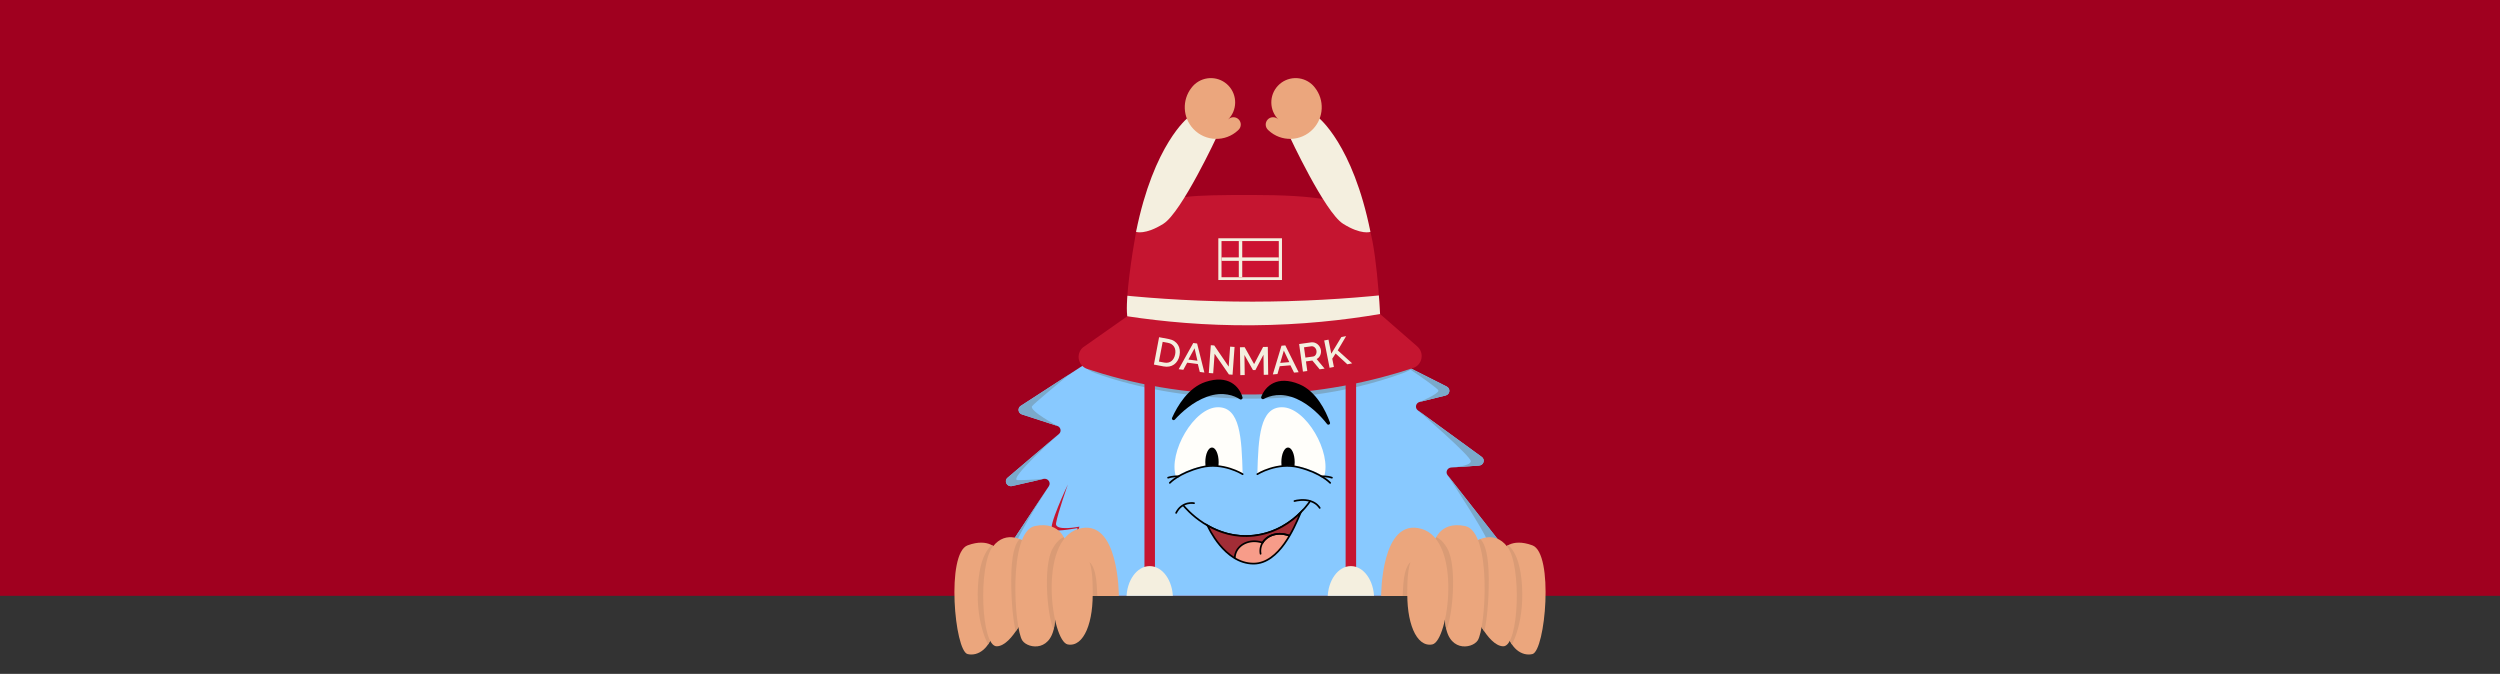 <?xml version="1.0" encoding="UTF-8"?>
<svg id="Lag_1" data-name="Lag 1" xmlns="http://www.w3.org/2000/svg" xmlns:xlink="http://www.w3.org/1999/xlink" viewBox="0 0 1920 517.51">
  <rect x="0" y="0" width="1920" height="517.51" fill="#333333" stroke="none"/>
  <defs>
    <style>
      .cls-1 {
        fill: #c61531;
      }

      .cls-2 {
        stroke: #f4efdf;
        stroke-width: 2.64px;
      }

      .cls-2, .cls-3, .cls-4, .cls-5 {
        stroke-miterlimit: 10;
      }

      .cls-2, .cls-5 {
        fill: none;
      }

      .cls-3, .cls-4, .cls-5 {
        stroke: #000;
        stroke-width: 1.32px;
      }

      .cls-3, .cls-5 {
        stroke-linecap: round;
      }

      .cls-3, .cls-6 {
        fill: #a22d36;
      }

      .cls-4 {
        fill: #f79c89;
      }

      .cls-7 {
        fill: #88c9ff;
      }

      .cls-8 {
        fill: #a0001f;
      }

      .cls-9 {
        clip-path: url(#clippath-11);
      }

      .cls-10 {
        clip-path: url(#clippath-10);
      }

      .cls-11 {
        clip-path: url(#clippath-13);
      }

      .cls-12 {
        clip-path: url(#clippath-14);
      }

      .cls-13 {
        clip-path: url(#clippath-12);
      }

      .cls-14 {
        fill: #da9b75;
      }

      .cls-15 {
        clip-path: url(#clippath-1);
      }

      .cls-16 {
        clip-path: url(#clippath-3);
      }

      .cls-17 {
        clip-path: url(#clippath-4);
      }

      .cls-18 {
        clip-path: url(#clippath-2);
      }

      .cls-19 {
        clip-path: url(#clippath-7);
      }

      .cls-20 {
        clip-path: url(#clippath-6);
      }

      .cls-21 {
        clip-path: url(#clippath-9);
      }

      .cls-22 {
        clip-path: url(#clippath-8);
      }

      .cls-23 {
        clip-path: url(#clippath-5);
      }

      .cls-24 {
        fill: #c51530;
      }

      .cls-25 {
        fill: #7ba9ca;
      }

      .cls-26 {
        fill: #fffefa;
      }

      .cls-27 {
        fill: #f4efdf;
      }

      .cls-28 {
        fill: #eba67d;
      }

      .cls-29 {
        fill: #cc1332;
      }

      .cls-30 {
        clip-path: url(#clippath);
      }
    </style>
    <clipPath id="clippath">
      <rect class="cls-8" width="1920" height="457.59"/>
    </clipPath>
    <clipPath id="clippath-1">
      <path class="cls-7" d="M1140.6,487.76l-26.49-67.7c-1.08-2.75,1.44-5.55,4.44-4.94l28.54,5.8c3.5.71,6.06-3.12,3.91-5.86l-39.24-50.1c-1.84-2.35-.24-5.72,2.83-5.93l21.31-1.46c3.57-.24,4.92-4.59,2.07-6.66l-48.98-35.69c-2.58-1.88-1.76-5.77,1.38-6.55l19.85-4.93c3.43-.85,3.97-5.3.84-6.88,0,0-25.81-13.03-44.87-22.65-11.15-5.63-19.99-10.1-19.99-10.1-1.35-.68-2.14-2.06-2.06-3.52,2.93-52.65-38.36-96.21-85.77-99.41-51.82-3.5-86.05,39.91-83.2,97.85.06,1.3-16.91,4.41-18.03,5.15l-73.19,47.52c-2.65,1.72-2.1,5.61.93,6.59l27.02,8.77c2.82.91,3.56,4.4,1.33,6.29l-39.41,33.54c-3.01,2.57-.45,7.29,3.48,6.39l24.05-5.49c3.38-.77,6.04,2.78,4.18,5.6l-36.7,55.56c-2.02,3.06,1.26,6.8,4.76,5.42l22.09-8.75c2.85-1.13,5.88,1.23,5.29,4.14l-10.78,58.02,311.34-.14h4.57c0-2.69,2.89-4.49,5.45-3.4l7.88,3.54"/>
    </clipPath>
    <clipPath id="clippath-2">
      <path class="cls-24" d="M1088.51,266.11c-8.7-7.58-19.92-17.36-28.61-24.94,0,0-2.86-59.47-10.92-72.56-8.25-14.85-39.12-18.87-87.39-18.87s-62.84.72-76.53,10.28c-3.13,2.19-5.96,4.82-8.13,7.96-1.42,2.06-4.02,7.7-4.45,10.11-3.04,16.88-8.4,51.27-6.74,64.81l-34.17,24.03c-5.5,5-3.59,14.08,3.46,16.42,31.27,10.36,73.72,20.18,128.16,19.62,50.35-.52,92.13-10.43,122.04-20.32,7.12-2.35,8.92-11.6,3.26-16.53Z"/>
    </clipPath>
    <clipPath id="clippath-3">
      <path class="cls-26" d="M903.15,366.21c3.97-2.62,16.38-10.06,32.77-8.19,8.19.93,14.5,3.87,18.43,6.14-.72-28.44-2.05-51.2-18.68-51.41-18.69-.24-38.67,35.03-32.52,53.46Z"/>
    </clipPath>
    <clipPath id="clippath-4">
      <path class="cls-26" d="M1016.85,366.21c-3.97-2.62-16.38-10.06-32.77-8.19-8.19.93-14.5,3.87-18.43,6.14.72-28.44,2.05-51.2,18.68-51.41,18.69-.24,38.67,35.03,32.52,53.46Z"/>
    </clipPath>
    <clipPath id="clippath-5">
      <rect class="cls-29" x="938.12" y="185.14" width="43.99" height="27.77"/>
    </clipPath>
    <clipPath id="clippath-6">
      <path class="cls-3" d="M997.96,395.93c.53-1.23.82-1.94.82-1.94,0,0,.07-.17.2-.49-6.99,7.03-18.94,15.94-35.91,17.84-14.53,1.63-26.69-2.56-35.78-7.8.3.51.46.79.46.79,0,0,12.53,28.54,35.01,28.54,19.88,0,31.61-28.66,35.2-36.95Z"/>
    </clipPath>
    <clipPath id="clippath-7">
      <path class="cls-28" d="M765.75,422.14s-5.93-9.45-22.6-3.33c-16.67,6.11-10.04,81.15,0,83.53,7.96,1.88,17.59-4.26,20.19-19.45,2.59-15.19,2.41-60.75,2.41-60.75Z"/>
    </clipPath>
    <clipPath id="clippath-8">
      <path class="cls-28" d="M787.6,416.4s-14.45-10.74-25.37,3.7c-10.93,14.45-8.89,76.59,3.33,76.26,12.22-.33,23.52-28.29,23.52-28.29l-1.48-51.67Z"/>
    </clipPath>
    <clipPath id="clippath-9">
      <path class="cls-28" d="M818.9,417.51s-3.33-17.78-24.08-13.52c-20.74,4.26-15.92,78.82-9.63,87.97,4.49,6.53,23.8,9.26,24.96-15.47,1.16-24.72,8.75-58.99,8.75-58.99Z"/>
    </clipPath>
    <clipPath id="clippath-10">
      <path class="cls-28" d="M859.28,457.7s.19-60.75-31.12-51.49c-31.3,9.26-20.55,86.38-8.15,88.72,12.4,2.34,20.19-17.22,19.08-43.15-1.11-25.93-2.41-20-2.41-20l-.76,25.94h23.36Z"/>
    </clipPath>
    <clipPath id="clippath-11">
      <path class="cls-28" d="M1154.25,422.14s5.93-9.45,22.6-3.33c16.67,6.11,10.04,81.15,0,83.53-7.96,1.88-17.59-4.26-20.19-19.45-2.59-15.19-2.41-60.75-2.41-60.75Z"/>
    </clipPath>
    <clipPath id="clippath-12">
      <path class="cls-28" d="M1132.4,416.4s14.45-10.74,25.37,3.7c10.93,14.45,8.89,76.59-3.33,76.26-12.22-.33-23.52-28.29-23.52-28.29l1.48-51.67Z"/>
    </clipPath>
    <clipPath id="clippath-13">
      <path class="cls-28" d="M1101.1,417.51s3.33-17.78,24.08-13.52c20.74,4.26,15.92,78.82,9.63,87.97-4.49,6.53-23.8,9.26-24.96-15.47-1.16-24.72-8.75-58.99-8.75-58.99Z"/>
    </clipPath>
    <clipPath id="clippath-14">
      <path class="cls-28" d="M1060.72,457.7s-.19-60.75,31.12-51.49c31.3,9.26,20.55,86.38,8.15,88.72-12.4,2.34-20.19-17.22-19.08-43.15,1.11-25.93,2.41-20,2.41-20l.76,25.94h-23.36Z"/>
    </clipPath>
  </defs>
  <g>
    <rect class="cls-8" width="1920" height="457.59"/>
    <g class="cls-30">
      <g>
        <g>
          <g>
            <path class="cls-7" d="M1140.6,487.76l-26.49-67.7c-1.08-2.75,1.44-5.55,4.44-4.94l28.54,5.8c3.5.71,6.06-3.12,3.91-5.86l-39.24-50.1c-1.84-2.35-.24-5.72,2.83-5.93l21.31-1.46c3.57-.24,4.92-4.59,2.07-6.66l-48.98-35.69c-2.58-1.88-1.76-5.77,1.38-6.55l19.85-4.93c3.43-.85,3.97-5.3.84-6.88,0,0-25.81-13.03-44.87-22.65-11.15-5.63-19.99-10.1-19.99-10.1-1.35-.68-2.14-2.06-2.06-3.52,2.93-52.65-38.36-96.21-85.77-99.41-51.82-3.5-86.05,39.91-83.2,97.85.06,1.3-16.91,4.41-18.03,5.15l-73.19,47.52c-2.65,1.72-2.1,5.61.93,6.59l27.02,8.77c2.82.91,3.56,4.4,1.33,6.29l-39.41,33.54c-3.01,2.57-.45,7.29,3.48,6.39l24.05-5.49c3.38-.77,6.04,2.78,4.18,5.6l-36.7,55.56c-2.02,3.06,1.26,6.8,4.76,5.42l22.09-8.75c2.85-1.13,5.88,1.23,5.29,4.14l-10.78,58.02,311.34-.14h4.57c0-2.69,2.89-4.49,5.45-3.4l7.88,3.54"/>
            <g class="cls-15">
              <path class="cls-25" d="M800.98,429.74s-16.51,87.97-11.06,87.1c8.28-1.32,28.71-14.07,28.71-14.07l-28.71,37.87-13.81-17.19,24.87-93.72"/>
              <path class="cls-25" d="M1087.89,534.94s12.69,8.35,14.07,4.38c1.38-3.97,4.14-51.71,4.14-51.71"/>
              <path class="cls-25" d="M1111.56,484.22s23.54,8.83,23.54,3.54-20.99-67.7-20.99-67.7l47.22,67.7-23.47,15.87-26.3-19.4"/>
              <path class="cls-25" d="M1118.55,415.11s23.45,3.88,23.45-.08-30.25-50.09-30.25-50.09l68.91,59.34h-49.71l-12.41-9.17"/>
              <path class="cls-25" d="M1114.58,359.01s15-.84,15-4.8c0-3.97-40.59-39-40.59-39l61.3,11.23,14.85,39.27-50.56-6.7"/>
              <path class="cls-25" d="M1090.36,308.65s14.36-6.01,14.36-8.66-51.09-35.7-51.09-35.7l82.84,26.45-26.23,27.77-19.88-9.85"/>
              <path class="cls-25" d="M811.91,327.03s-22.04-11.82-19.23-15.14c4.48-5.29,66.04-55,66.04-55l-79.85,28.56-30.38,58.18,63.41-16.6"/>
              <path class="cls-25" d="M813.24,333.33s-39.89,35.42-31.6,35.42,19.72-.98,19.72-.98l-36.29,12.88,4.14-30.41,44.03-16.91"/>
              <path class="cls-25" d="M805.53,373.37s-34.95,53.56-26.66,53.56c9.67,0,16.81-1.33,16.81-1.33l-33.38,25.13,1.38-48.92,41.85-28.43"/>
              <path class="cls-25" d="M834.42,272.75s-8.22,8.29,6.57,13.74c50.25,18.51,146.77,33.06,236.68,0,16.13-5.93,10.19-14.26,9.06-13.74-1.13.52-252.31,0-252.31,0Z"/>
            </g>
          </g>
          <path class="cls-24" d="M833.31,487.74c-.84-4.43-1.57-7.91-1.57-7.91,0,0-15.19,5.29-20.71,5.29-4.37,0,17.95-80.66,17.95-80.66,0,0-19.08,3.88-17.95-2.64,1.38-7.93,9.09-29.75,9.09-29.75,0,0-15.99,33.72-11.85,35.04,4.14,1.32,19.25-1.55,19.25-1.55,0,0-22.39,71.51-20.27,82.2h8.01c6.28-1.93,13.14-5.28,15.1-5.28.43,0,1.14,2.22,1.91,5.27h1.05Z"/>
          <path class="cls-24" d="M1088.56,487.62c0-12.33.07-23.67,1.32-23.67,6.61,0,22.89,8.28,23.73,6.61,1.32-2.64-11.9-44.96-11.9-44.96,0,0,9.33,40.99,8.01,40.99s-22.48-5.29-22.48-5.29c0,0-.35,13.37-.87,26.31"/>
        </g>
        <g>
          <rect class="cls-1" x="878.94" y="289.35" width="8.06" height="165.69"/>
          <rect class="cls-1" x="1033.44" y="289.35" width="8.06" height="165.69"/>
          <ellipse class="cls-27" cx="882.97" cy="459.68" rx="17.84" ry="24.92"/>
          <ellipse class="cls-27" cx="1037.47" cy="459.68" rx="17.84" ry="24.92"/>
          <g>
            <g>
              <path class="cls-24" d="M1088.51,266.11c-8.7-7.58-19.92-17.36-28.61-24.94,0,0-2.86-59.47-10.92-72.56-8.25-14.85-39.12-18.87-87.39-18.87s-62.84.72-76.53,10.28c-3.13,2.19-5.96,4.82-8.13,7.96-1.42,2.06-4.02,7.7-4.45,10.11-3.04,16.88-8.4,51.27-6.74,64.81l-34.17,24.03c-5.5,5-3.59,14.08,3.46,16.42,31.27,10.36,73.72,20.18,128.16,19.62,50.35-.52,92.13-10.43,122.04-20.32,7.12-2.35,8.92-11.6,3.26-16.53Z"/>
              <g class="cls-18">
                <path class="cls-27" d="M865.75,242.89c27.37,4.16,59.8,7.19,96.26,6.92,37.19-.28,70.18-3.92,97.88-8.64,1.52-4.94,3.05-9.87,4.57-14.81-30.92,3.19-65.15,5.27-102.21,5.31-37.92.04-72.89-2.06-104.41-5.31,2.64,5.51,5.27,11.02,7.91,16.53"/>
              </g>
            </g>
            <g>
              <path class="cls-27" d="M872.49,178.08s7.01,2.58,21.04-6.25c14.03-8.83,41.31-67.54,41.31-67.54l-22.34-14.03s-26.42,20.26-40.01,87.82Z"/>
              <path class="cls-28" d="M951.15,99.75c2.26-2.13,2.37-5.69.24-7.95-2.13-2.26-5.69-2.37-7.95-.24-.12.11-.23.23-.33.35l-.02-.02h0c7.16-7.11,7.4-18.65.45-26.04-6.95-7.38-18.49-7.84-26.01-1.13h0c-.06.05-.12.11-.17.16-.06.06-.12.11-.18.16-.8.75-1.5,1.55-2.14,2.4-7.27,9.29-6.87,22.74,1.46,31.59,9.19,9.77,24.56,10.23,34.33,1.04l-.02-.02c.12-.1.25-.2.37-.31Z"/>
            </g>
            <g>
              <path class="cls-27" d="M1052.5,178.08s-7.01,2.58-21.04-6.25c-14.03-8.83-41.31-67.54-41.31-67.54l22.34-14.03s26.42,20.26,40.01,87.82Z"/>
              <path class="cls-28" d="M973.84,99.75c-2.26-2.13-2.37-5.69-.24-7.95,2.13-2.26,5.69-2.37,7.95-.24.12.11.23.23.33.35l.02-.02h0c-7.16-7.11-7.4-18.65-.45-26.04,6.95-7.38,18.49-7.84,26.01-1.13h0c.06.05.12.11.17.16.06.06.12.11.18.16.8.75,1.5,1.55,2.14,2.4,7.27,9.29,6.87,22.74-1.46,31.59-9.19,9.77-24.56,10.23-34.33,1.04l.02-.02c-.12-.1-.25-.2-.37-.31Z"/>
            </g>
          </g>
          <g>
            <path class="cls-27" d="M886.2,280l3.98-21.03,7.46,1.41c1.7.32,3.13.88,4.3,1.67,1.17.79,2.09,1.75,2.77,2.86.68,1.11,1.12,2.34,1.31,3.7.19,1.36.15,2.75-.12,4.2-.3,1.6-.82,3-1.55,4.2-.73,1.2-1.62,2.18-2.68,2.93-1.06.75-2.27,1.26-3.63,1.52-1.36.26-2.82.25-4.38-.05l-7.46-1.41ZM902.53,272.16c.21-1.11.25-2.15.12-3.14-.13-.99-.43-1.87-.9-2.64-.47-.77-1.09-1.43-1.87-1.96-.78-.54-1.71-.91-2.8-1.11l-4.15-.78-2.87,15.16,4.15.78c1.11.21,2.12.2,3.06-.02s1.75-.62,2.46-1.19c.71-.57,1.3-1.29,1.77-2.17.47-.87.81-1.85,1.01-2.94Z"/>
            <path class="cls-27" d="M916.45,263.43l2.93.38,5.59,22.31-3.53-.46-1.49-6.06-8.19-1.07-2.97,5.48-3.56-.46,11.2-20.12ZM919.63,277.04l-2.21-9.56-4.72,8.65,6.93.91Z"/>
            <path class="cls-27" d="M932.82,271.67l-1.09,15.03-3.37-.24,1.54-21.34,2.65.19,11.09,16.27,1.11-15.36,3.4.25-1.54,21.31-2.8-.2-11-15.91Z"/>
            <path class="cls-27" d="M970.56,287.84l-.21-15.4-6.2,11.75-1.87.03-6.55-11.58.21,15.4-3.38.05-.29-21.4,3.62-.05,7.26,12.98,6.91-13.17,3.62-.05.29,21.4-3.41.04Z"/>
            <path class="cls-27" d="M984.18,265.51l2.94-.25,10.23,20.6-3.54.3-2.75-5.6-8.23.7-1.73,5.99-3.57.31,6.65-22.05ZM990.19,278.12l-4.21-8.87-2.76,9.46,6.97-.6Z"/>
            <path class="cls-27" d="M1000.66,285.42l-2.93-21.2,9.23-1.28c.96-.13,1.86-.05,2.72.23.86.29,1.62.71,2.29,1.28.67.57,1.22,1.24,1.66,2.02.44.78.72,1.6.84,2.45.1.72.09,1.42-.01,2.1-.11.68-.3,1.33-.58,1.94-.28.61-.65,1.15-1.11,1.63-.46.48-.99.86-1.58,1.15l6.1,7.37-3.79.52-5.62-6.74-4.9.68,1.02,7.37-3.34.46ZM1002.57,274.63l5.85-.81c.48-.07.9-.23,1.25-.49s.65-.6.88-1c.23-.41.39-.86.48-1.36.09-.5.1-1.02.03-1.56-.07-.54-.24-1.03-.49-1.48-.26-.45-.56-.83-.92-1.15-.36-.32-.76-.55-1.19-.7-.44-.15-.88-.2-1.31-.14l-5.67.79,1.09,7.91Z"/>
            <path class="cls-27" d="M1021.12,282.46l-4.14-20.96,3.31-.65,2.13,10.79,7.74-12.77,3.67-.72-6.45,10.92,11.07,9.98-3.7.73-9.01-8.27-2.56,3.98,1.25,6.33-3.31.65Z"/>
          </g>
        </g>
        <g>
          <path d="M954.26,305.14c.34,1.17-.97,2.17-2,1.51-4.14-2.67-12.88-6.43-25.27-1.96-10.87,3.92-19.6,11.94-24.72,17.56-.98,1.08-2.7-.07-2.11-1.4,4.02-8.91,12.29-23.1,25.67-27.53,17.46-5.78,25.94,3.35,28.42,11.82Z"/>
          <path d="M968.63,304.76c-.43,1.14.81,2.24,1.88,1.66,4.32-2.35,13.32-5.46,25.35-.08,10.55,4.71,18.66,13.36,23.35,19.34.9,1.15,2.7.13,2.2-1.24-3.34-9.19-10.55-23.95-23.56-29.36-16.99-7.06-26.11,1.42-29.22,9.68Z"/>
          <g>
            <g>
              <path class="cls-26" d="M903.15,366.21c3.97-2.62,16.38-10.06,32.77-8.19,8.19.93,14.5,3.87,18.43,6.14-.72-28.44-2.05-51.2-18.68-51.41-18.69-.24-38.67,35.03-32.52,53.46Z"/>
              <g class="cls-16">
                <ellipse cx="930.8" cy="354.95" rx="5.12" ry="11.26"/>
              </g>
            </g>
            <path class="cls-5" d="M954.35,364.16s-15.16-9.59-32.13-5.22c-16.97,4.37-23.8,11.9-23.8,11.9"/>
            <path class="cls-5" d="M905.08,365.84s-4.01-.29-7.98,1.03"/>
          </g>
          <g>
            <g>
              <path class="cls-26" d="M1016.85,366.21c-3.97-2.62-16.38-10.06-32.77-8.19-8.19.93-14.5,3.87-18.43,6.14.72-28.44,2.05-51.2,18.68-51.41,18.69-.24,38.67,35.03,32.52,53.46Z"/>
              <g class="cls-17">
                <ellipse cx="989.2" cy="354.95" rx="5.12" ry="11.26"/>
              </g>
            </g>
            <path class="cls-5" d="M965.65,364.16s15.16-9.59,32.13-5.22c16.97,4.37,23.8,11.9,23.8,11.9"/>
            <path class="cls-5" d="M1014.92,365.84s4.01-.29,7.98,1.03"/>
          </g>
        </g>
        <g>
          <rect class="cls-27" x="935.68" y="183" width="48.88" height="32.05"/>
          <g>
            <rect class="cls-29" x="938.12" y="185.14" width="43.99" height="27.77"/>
            <g class="cls-23">
              <line class="cls-2" x1="952.72" y1="183.48" x2="952.72" y2="213.89"/>
              <line class="cls-2" x1="936.85" y1="199.02" x2="983.13" y2="199.02"/>
            </g>
          </g>
        </g>
        <g>
          <path class="cls-5" d="M908.98,388.33c1.29,1.62,21.85,26.63,54.08,23.02,26.7-2.99,40.97-23.33,43.04-26.39"/>
          <path class="cls-5" d="M903.27,393.91c.46-.99,2.23-4.53,6.39-6.44,3.21-1.48,6.15-1.21,7.35-1.03"/>
          <path class="cls-5" d="M994.14,384.81c1.55-.4,7.18-1.73,12.63.14,4.21,1.44,6.08,4.02,6.77,5.13"/>
          <g>
            <path class="cls-6" d="M997.96,395.93c.53-1.23.82-1.94.82-1.94,0,0,.07-.17.2-.49-6.99,7.03-18.94,15.94-35.91,17.84-14.53,1.63-26.69-2.56-35.78-7.8.3.51.46.79.46.79,0,0,12.53,28.54,35.01,28.54,19.88,0,31.61-28.66,35.2-36.95Z"/>
            <g class="cls-20">
              <g>
                <path class="cls-4" d="M988.34,410.75c-7.62-2.25-15.32.44-18.68,6.06-.32-.11-.63-.23-.95-.33-8.79-2.6-17.71,1.37-19.92,8.86-2.21,7.49,3.12,15.66,11.91,18.26,7.62,2.25,15.32-.44,18.68-6.06.32.11.63.23.95.33,8.79,2.6,17.71-1.37,19.92-8.86,2.21-7.49-3.12-15.66-11.91-18.26Z"/>
                <path class="cls-5" d="M968.12,425.29c-.33-1.87-.25-3.8.3-5.68,2.21-7.49,11.13-11.45,19.92-8.86,8.79,2.6,14.12,10.77,11.91,18.26"/>
              </g>
            </g>
            <path class="cls-5" d="M997.96,395.93c.53-1.23.82-1.94.82-1.94,0,0,.07-.17.2-.49-6.99,7.03-18.94,15.94-35.91,17.84-14.53,1.63-26.69-2.56-35.78-7.8.3.51.46.79.46.79,0,0,12.53,28.54,35.01,28.54,19.88,0,31.61-28.66,35.2-36.95Z"/>
          </g>
        </g>
      </g>
    </g>
  </g>
  <g>
    <g>
      <g>
        <path class="cls-28" d="M765.75,422.14s-5.93-9.45-22.6-3.33c-16.67,6.11-10.04,81.15,0,83.53,7.96,1.88,17.59-4.26,20.19-19.45,2.59-15.19,2.41-60.75,2.41-60.75Z"/>
        <g class="cls-19">
          <path class="cls-14" d="M765.3,416.75s-12.42,2.08-14.23,33.35c-1.81,31.27,9.42,47.91,9.42,47.91l4.81-81.27"/>
        </g>
      </g>
      <g>
        <path class="cls-28" d="M787.6,416.4s-14.45-10.74-25.37,3.7c-10.93,14.45-8.89,76.59,3.33,76.26,12.22-.33,23.52-28.29,23.52-28.29l-1.48-51.67Z"/>
        <g class="cls-22">
          <path class="cls-14" d="M788.21,412.56s-11.45-5.11-11.58,32.14c-.13,37.25,6.58,51.67,6.58,51.67l10.79-76.55-5.79-7.26Z"/>
        </g>
      </g>
      <g>
        <path class="cls-28" d="M818.9,417.51s-3.33-17.78-24.08-13.52c-20.74,4.26-15.92,78.82-9.63,87.97,4.49,6.53,23.8,9.26,24.96-15.47,1.16-24.72,8.75-58.99,8.75-58.99Z"/>
        <g class="cls-21">
          <path class="cls-14" d="M823.51,414.15s-6.64-7.29-14.9,6.8c-8.26,14.09-3.89,56.37,1.46,64.63,5.35,8.26,13.44-71.43,13.44-71.43Z"/>
        </g>
      </g>
      <g>
        <path class="cls-28" d="M859.28,457.7s.19-60.75-31.12-51.49c-31.3,9.26-20.55,86.38-8.15,88.72,12.4,2.34,20.19-17.22,19.08-43.15-1.11-25.93-2.41-20-2.41-20l-.76,25.94h23.36Z"/>
        <g class="cls-10">
          <path class="cls-14" d="M836.68,431.77s4.58,2.44,5.58,17.13c1,14.68,1,17.79,1,17.79l-4.06-9.63s.49-18.53-2.51-25.3"/>
        </g>
      </g>
    </g>
    <g>
      <g>
        <path class="cls-28" d="M1154.25,422.14s5.93-9.45,22.6-3.33c16.67,6.11,10.04,81.15,0,83.53-7.96,1.88-17.59-4.26-20.19-19.45-2.59-15.19-2.41-60.75-2.41-60.75Z"/>
        <g class="cls-9">
          <path class="cls-14" d="M1154.7,416.75s12.42,2.08,14.23,33.35c1.81,31.27-9.42,47.91-9.42,47.91l-4.81-81.27"/>
        </g>
      </g>
      <g>
        <path class="cls-28" d="M1132.4,416.4s14.45-10.74,25.37,3.7c10.93,14.45,8.89,76.59-3.33,76.26-12.22-.33-23.52-28.29-23.52-28.29l1.48-51.67Z"/>
        <g class="cls-13">
          <path class="cls-14" d="M1131.79,412.56s11.45-5.11,11.58,32.14c.13,37.25-6.58,51.67-6.58,51.67l-10.79-76.55,5.79-7.26Z"/>
        </g>
      </g>
      <g>
        <path class="cls-28" d="M1101.1,417.51s3.33-17.78,24.08-13.52c20.74,4.26,15.92,78.82,9.63,87.97-4.49,6.53-23.8,9.26-24.96-15.47-1.16-24.72-8.75-58.99-8.75-58.99Z"/>
        <g class="cls-11">
          <path class="cls-14" d="M1096.49,414.15s6.64-7.29,14.9,6.8c8.26,14.09,3.89,56.37-1.46,64.63-5.35,8.26-13.44-71.43-13.44-71.43Z"/>
        </g>
      </g>
      <g>
        <path class="cls-28" d="M1060.72,457.7s-.19-60.75,31.12-51.49c31.3,9.26,20.55,86.38,8.15,88.72-12.4,2.34-20.19-17.22-19.08-43.15,1.11-25.93,2.41-20,2.41-20l.76,25.94h-23.36Z"/>
        <g class="cls-12">
          <path class="cls-14" d="M1083.32,431.77s-4.58,2.44-5.58,17.13c-1,14.68-1,17.79-1,17.79l4.06-9.63s-.49-18.53,2.51-25.3"/>
        </g>
      </g>
    </g>
  </g>
</svg>